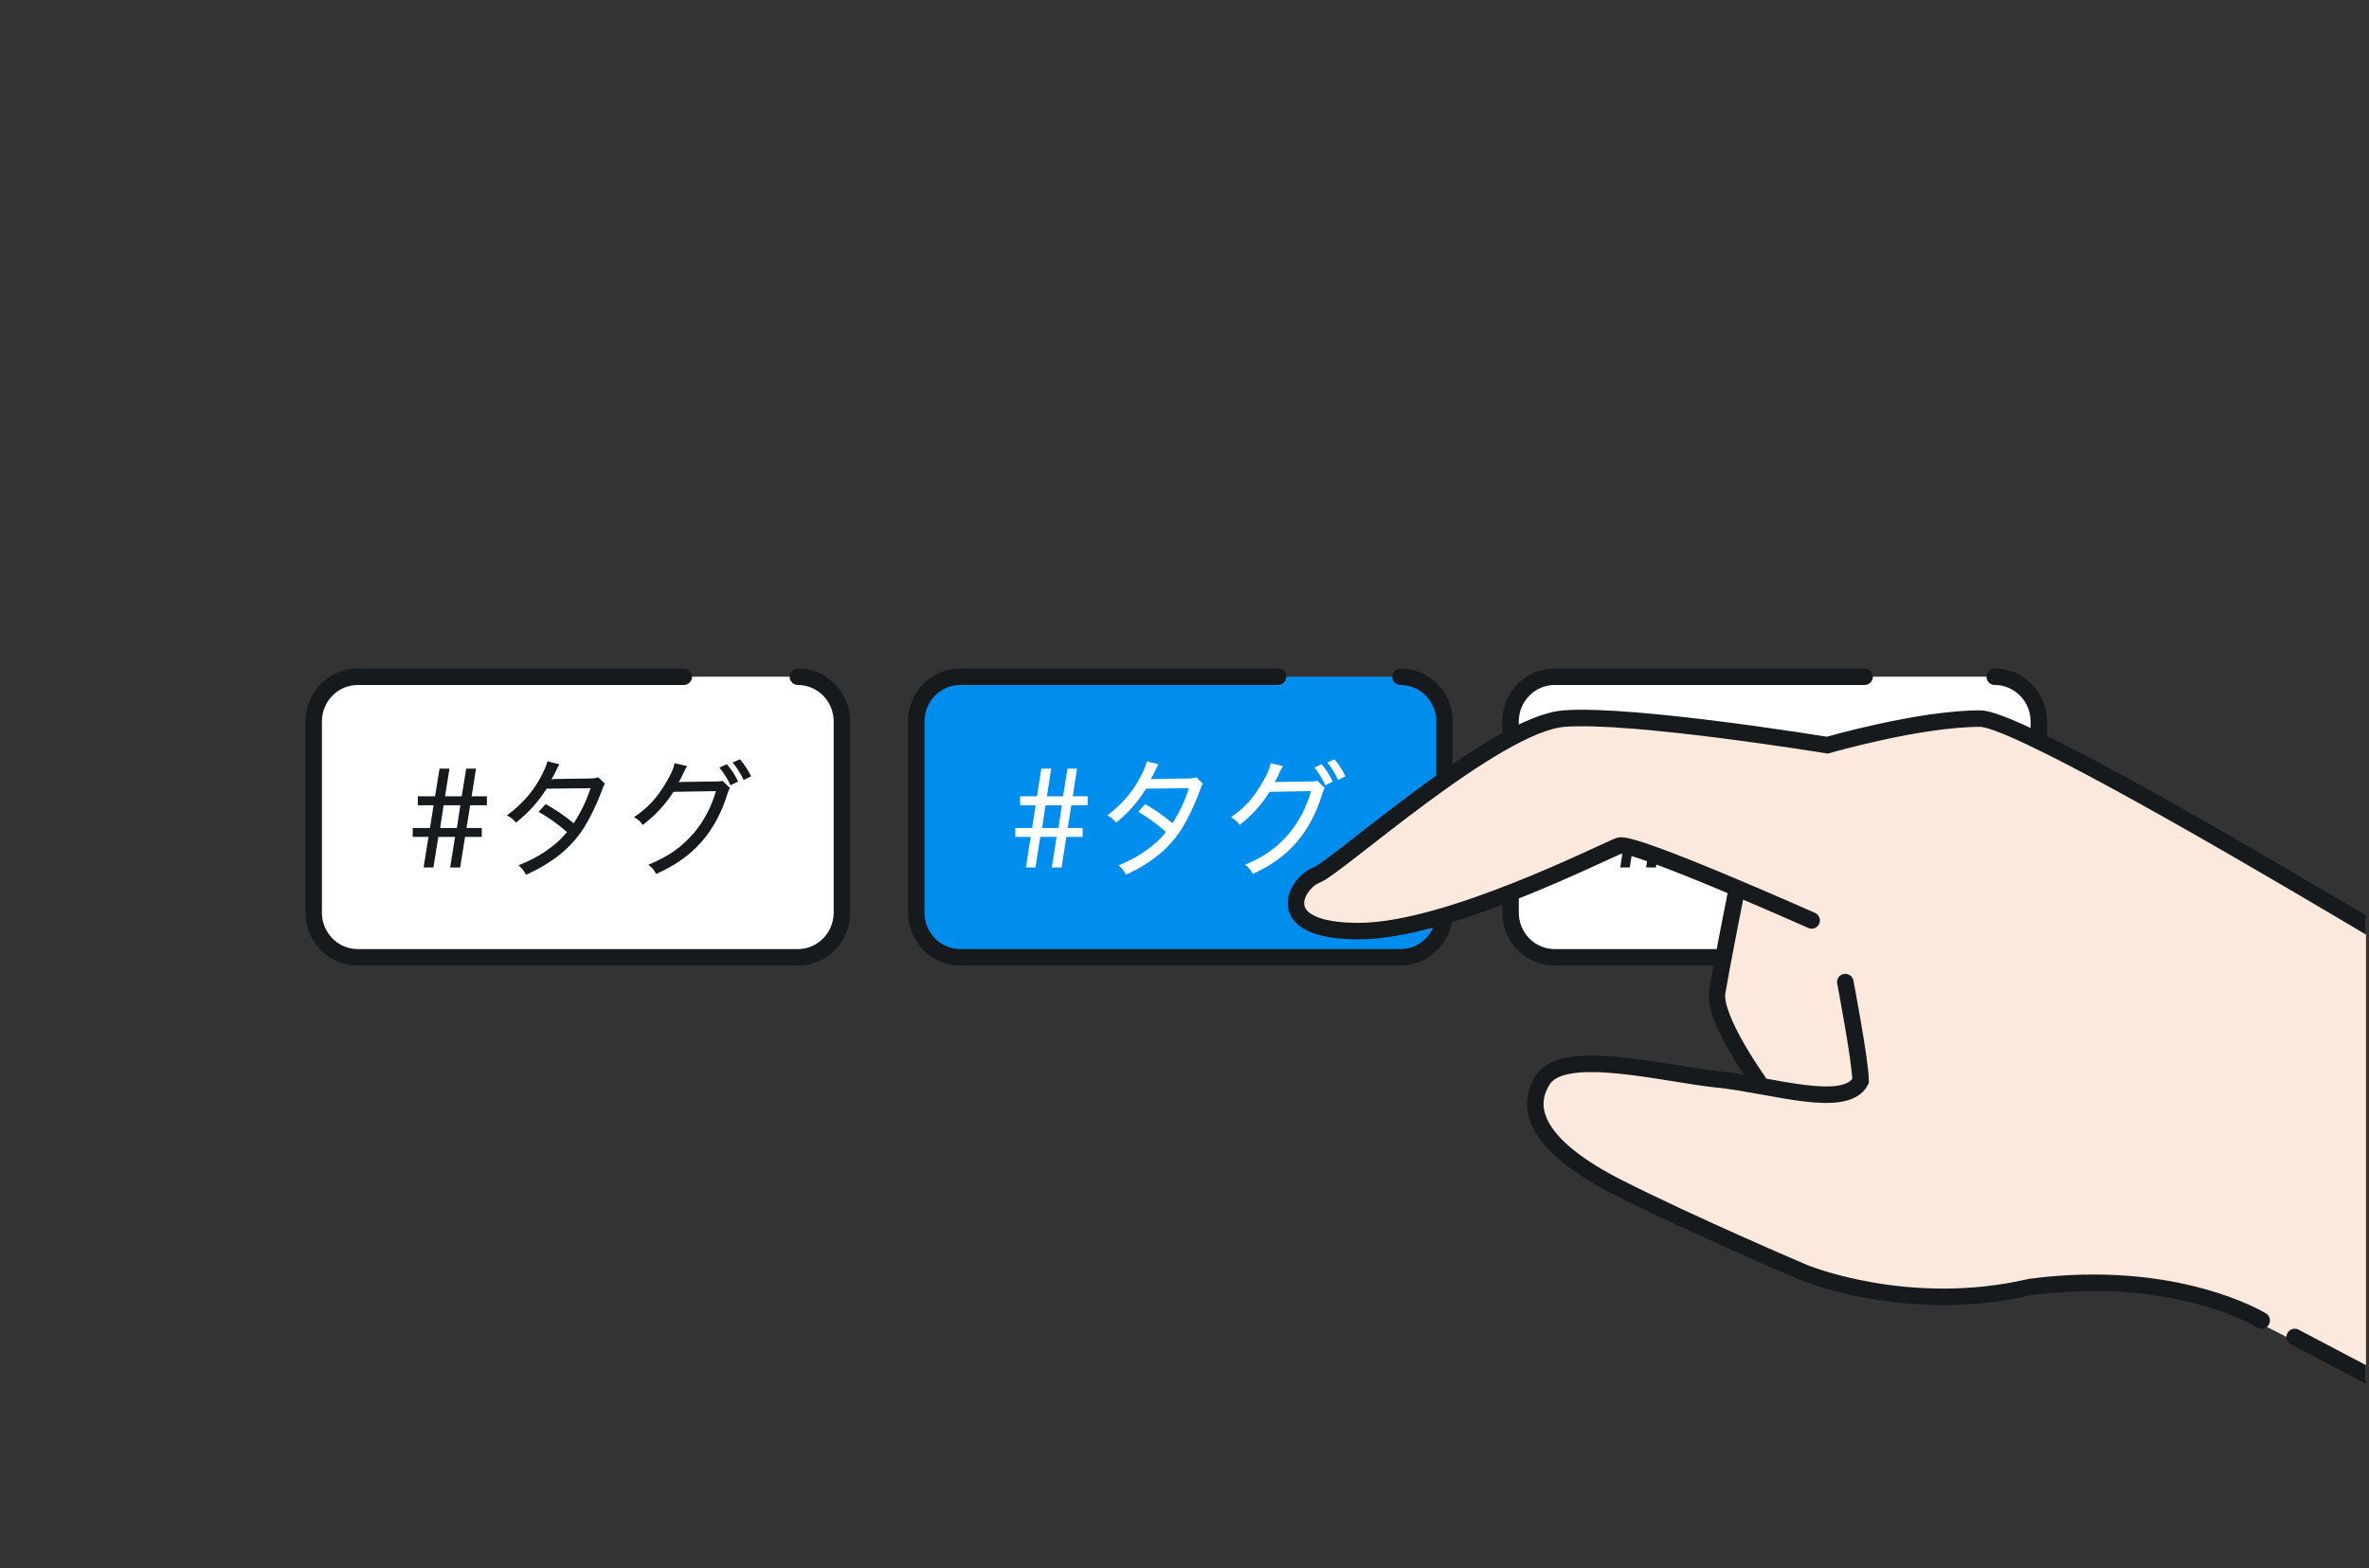 <svg width="287" height="190" viewBox="0 0 287 190" fill="none" xmlns="http://www.w3.org/2000/svg">
<rect x="0" y="0" width="287" height="190" fill="#333333" stroke="none"/>
<g clip-path="url(#clip0_39_756)">
<path d="M96.664 82C99.603 82 102 84.43 102 87.411V110.589C102 113.57 99.603 116 96.664 116H43.336C40.397 116 38 113.57 38 110.589V87.411C38 84.43 40.397 82 43.336 82H82.837" fill="white"/>
<path d="M96.664 82C99.603 82 102 84.43 102 87.411V110.589C102 113.57 99.603 116 96.664 116H43.336C40.397 116 38 113.57 38 110.589V87.411C38 84.43 40.397 82 43.336 82H82.837" stroke="#171A1C" stroke-width="2" stroke-linecap="round" stroke-linejoin="round"/>
<path d="M53.264 93.13H54.453L53.917 96.486H55.934L56.482 93.13H57.671L57.135 96.486H58.988V97.57H56.96L56.517 100.326H58.37V101.41H56.342L55.747 105.112H54.535L55.129 101.41H53.101L52.506 105.112H51.317L51.912 101.41H50V100.326H52.087L52.53 97.57H50.618V96.486H52.705L53.252 93.13H53.264ZM53.742 97.57L53.322 100.326H55.351L55.77 97.57H53.742ZM66.321 92.242L67.778 92.611C67.661 92.796 67.487 93.13 67.265 93.603C67.09 93.949 66.939 94.214 66.81 94.422C66.962 94.387 68.512 94.364 71.45 94.329C71.905 94.329 72.208 94.283 72.488 94.18L73.292 94.975C73.117 95.24 73.082 95.287 72.837 96.002C72.266 97.512 71.45 99.184 70.751 100.292C69.165 102.748 67.043 104.478 63.744 106C63.418 105.423 63.255 105.239 62.812 104.847C64.152 104.316 64.98 103.878 66.018 103.198C67.207 102.39 67.906 101.768 68.687 100.822C67.556 99.83 66.472 99.046 65.248 98.377L66.111 97.432C67.428 98.181 68.233 98.723 69.503 99.75C70.354 98.447 71.03 97.074 71.543 95.506L66.228 95.563C65.155 97.224 64.059 98.435 62.509 99.68C62.136 99.242 61.937 99.104 61.413 98.792C63.127 97.547 64.397 96.129 65.4 94.364C65.889 93.476 66.181 92.796 66.332 92.231L66.321 92.242ZM87.526 94.606L88.424 95.471C88.354 95.575 88.26 95.782 88.156 96.105C87.468 98.412 86.349 100.453 84.996 101.998C83.551 103.636 81.825 104.858 79.494 105.896C79.191 105.354 79.039 105.17 78.55 104.778C80.928 103.809 82.56 102.679 84.052 100.937C85.23 99.565 86.174 97.812 86.733 95.863L81.592 95.944C80.59 97.512 79.366 98.816 77.874 99.957C77.524 99.496 77.361 99.334 76.801 99.011C78.503 97.893 79.657 96.613 80.776 94.675C81.359 93.684 81.639 93.015 81.721 92.473L83.259 92.83C83.119 93.015 83.108 93.038 82.91 93.442C82.537 94.237 82.408 94.479 82.222 94.791C82.303 94.768 82.432 94.756 82.618 94.745H82.805C85.195 94.71 86.523 94.698 86.838 94.687C87.211 94.687 87.328 94.675 87.514 94.606H87.526ZM88.75 92.392L89.648 92C90.242 92.727 90.592 93.257 91 94.064L90.091 94.514C89.729 93.741 89.333 93.119 88.75 92.38V92.392ZM87.165 93.003L88.062 92.6C88.68 93.349 88.995 93.822 89.426 94.71L88.494 95.148C88.144 94.387 87.736 93.718 87.153 93.003H87.165Z" fill="#171A1C"/>
<path d="M169.664 82C172.603 82 175 84.43 175 87.411V110.589C175 113.57 172.603 116 169.664 116H116.336C113.397 116 111 113.57 111 110.589V87.411C111 84.43 113.397 82 116.336 82H154.82" fill="#008EEE"/>
<path d="M169.664 82C172.603 82 175 84.43 175 87.411V110.589C175 113.57 172.603 116 169.664 116H116.336C113.397 116 111 113.57 111 110.589V87.411C111 84.43 113.397 82 116.336 82H154.82" stroke="#171A1C" stroke-width="2" stroke-linecap="round" stroke-linejoin="round"/>
<path d="M126.195 93.13H127.355L126.832 96.486H128.787L129.322 93.13H130.482L129.958 96.486H131.766V97.57H129.788L129.356 100.326H131.164V101.41H129.185L128.605 105.112H127.423L128.003 101.41H126.024L125.445 105.112H124.285L124.865 101.41H123V100.326H125.035L125.467 97.57H123.591V96.486H125.626L126.161 93.13H126.195ZM126.661 97.57L126.252 100.326H128.23L128.64 97.57H126.661ZM138.93 92.242L140.351 92.611C140.237 92.796 140.067 93.13 139.85 93.603C139.68 93.949 139.532 94.214 139.407 94.422C139.566 94.387 141.067 94.364 143.932 94.329C144.376 94.329 144.671 94.283 144.944 94.18L145.729 94.975C145.558 95.24 145.524 95.287 145.285 96.002C144.728 97.512 143.932 99.184 143.25 100.292C141.704 102.748 139.634 104.478 136.417 106C136.098 105.423 135.939 105.239 135.518 104.847C136.826 104.316 137.633 103.878 138.645 103.198C139.805 102.39 140.487 101.768 141.249 100.822C140.146 99.83 139.089 99.046 137.895 98.377L138.736 97.432C140.021 98.181 140.806 98.723 142.045 99.75C142.875 98.447 143.534 97.074 144.035 95.506L138.85 95.563C137.804 97.224 136.735 98.435 135.223 99.68C134.859 99.242 134.666 99.104 134.154 98.792C135.825 97.547 137.065 96.129 138.043 94.364C138.52 93.476 138.804 92.796 138.941 92.231L138.93 92.242ZM159.6 94.606L160.476 95.471C160.408 95.575 160.317 95.782 160.214 96.105C159.543 98.412 158.452 100.453 157.133 101.998C155.723 103.636 154.04 104.858 151.766 105.896C151.471 105.354 151.323 105.17 150.845 104.778C153.165 103.809 154.757 102.679 156.212 100.937C157.36 99.565 158.281 97.812 158.827 95.863L153.813 95.944C152.835 97.512 151.641 98.816 150.186 99.957C149.845 99.496 149.674 99.334 149.14 99.011C150.8 97.893 151.926 96.613 153.017 94.675C153.586 93.684 153.858 93.015 153.938 92.473L155.439 92.83C155.302 93.015 155.291 93.038 155.098 93.442C154.734 94.237 154.609 94.479 154.427 94.791C154.507 94.768 154.632 94.756 154.814 94.745H154.995C157.326 94.71 158.623 94.698 158.93 94.687C159.293 94.687 159.407 94.675 159.589 94.606H159.6ZM160.806 92.392L161.681 92C162.261 92.727 162.602 93.257 163 94.064L162.113 94.514C161.761 93.741 161.374 93.119 160.817 92.38L160.806 92.392ZM159.248 93.003L160.123 92.6C160.715 93.349 161.022 93.822 161.454 94.71L160.555 95.148C160.214 94.387 159.816 93.718 159.248 93.003Z" fill="white"/>
<path d="M241.664 82C244.603 82 247 84.43 247 87.411V110.589C247 113.57 244.603 116 241.664 116H188.336C185.397 116 183 113.57 183 110.589V87.411C183 84.43 185.397 82 188.336 82H225.893" fill="white"/>
<path d="M241.664 82C244.603 82 247 84.43 247 87.411V110.589C247 113.57 244.603 116 241.664 116H188.336C185.397 116 183 113.57 183 110.589V87.411C183 84.43 185.397 82 188.336 82H225.893" stroke="#171A1C" stroke-width="2" stroke-linecap="round" stroke-linejoin="round"/>
<path d="M198.185 93.13H199.346L198.823 96.486H200.791L201.325 93.13H202.486L201.962 96.486H203.771V97.57H201.792L201.359 100.326H203.168V101.41H201.189L200.609 105.112H199.425L200.006 101.41H198.026L197.446 105.112H196.286L196.866 101.41H195V100.326H197.036L197.469 97.57H195.603V96.486H197.639L198.174 93.13H198.185ZM198.64 97.57L198.231 100.326H200.21L200.62 97.57H198.64ZM210.927 92.242L212.349 92.611C212.235 92.796 212.065 93.13 211.849 93.603C211.678 93.949 211.53 94.214 211.405 94.422C211.553 94.387 213.066 94.364 215.933 94.329C216.377 94.329 216.672 94.283 216.945 94.18L217.73 94.975C217.56 95.24 217.537 95.287 217.287 96.002C216.729 97.512 215.933 99.184 215.25 100.292C213.703 102.748 211.633 104.478 208.413 106C208.094 105.423 207.935 105.239 207.514 104.847C208.823 104.316 209.63 103.878 210.643 103.198C211.815 102.39 212.486 101.768 213.248 100.822C212.144 99.83 211.086 99.046 209.892 98.377L210.734 97.432C212.019 98.181 212.804 98.723 214.044 99.75C214.875 98.447 215.535 97.074 216.035 95.506L210.848 95.563C209.801 97.224 208.732 98.435 207.218 99.68C206.854 99.242 206.672 99.104 206.149 98.792C207.821 97.547 209.061 96.129 210.04 94.364C210.518 93.476 210.802 92.796 210.939 92.231L210.927 92.242ZM231.61 94.606L232.486 95.471C232.418 95.575 232.327 95.782 232.224 96.105C231.553 98.412 230.461 100.453 229.141 101.998C227.73 103.636 226.047 104.858 223.771 105.896C223.476 105.354 223.328 105.17 222.85 104.778C225.171 103.809 226.763 102.679 228.22 100.937C229.369 99.565 230.29 97.812 230.836 95.863L225.819 95.944C224.841 97.512 223.646 98.816 222.19 99.957C221.849 99.496 221.689 99.334 221.143 99.011C222.804 97.893 223.931 96.613 225.023 94.675C225.592 93.684 225.865 93.015 225.944 92.473L227.446 92.83C227.309 93.015 227.298 93.038 227.105 93.442C226.741 94.237 226.615 94.479 226.433 94.791C226.513 94.768 226.638 94.756 226.82 94.745H227.002C229.334 94.71 230.631 94.698 230.939 94.687C231.303 94.687 231.416 94.675 231.598 94.606H231.61ZM232.804 92.392L233.68 92C234.261 92.727 234.602 93.257 235 94.064L234.113 94.514C233.76 93.741 233.373 93.119 232.804 92.38V92.392ZM231.257 93.003L232.133 92.6C232.736 93.349 233.043 93.822 233.464 94.71L232.565 95.148C232.224 94.387 231.826 93.718 231.257 93.003Z" fill="#171A1C"/>
<path d="M307.5 122.5L240.5 86.5L221.298 90.272C221.298 90.272 197.731 86.434 189.44 87.072C181.149 87.709 162.05 104.918 159.499 105.909C156.947 106.9 153.76 112.663 164.591 112.663C175.422 112.663 195.814 102.424 195.814 102.424L210.115 107.857L210.614 108.051L207.926 120.34L213.665 131.216L214.153 131.49C211.896 131.467 209.684 131.387 207.926 131.216C201.553 130.578 189.451 127.378 186.899 131.216C184.348 135.054 186.899 139.53 195.814 144.018C204.728 148.505 227.32 156.694 227.32 156.694C227.32 156.694 237.5 158 247 155.5C252.128 155.518 261.304 156.157 264 156.694C275.478 158.619 311.595 183 311.595 183L337 164.994L327.893 136.19L306.053 124.827L307.5 122.5Z" fill="#FCE9DE"/>
<path d="M326 136C326 136 247.289 87.072 239.884 87.072C232.48 87.072 221.384 90.292 221.384 90.292C221.384 90.292 197.785 86.43 189.483 87.072C181.182 87.714 162.057 105.029 159.502 106.026C156.947 107.023 153.755 112.822 164.601 112.822C175.447 112.822 194.48 103.047 196.184 102.474C197.887 101.901 219.476 111.527 219.476 111.527" stroke="#171A1C" stroke-width="2" stroke-linecap="round"/>
<path d="M210.355 108C210.355 108 208.556 117.064 208.035 120.206C207.514 123.348 213 131 213 131" stroke="#171A1C" stroke-width="2" stroke-linecap="round"/>
<path d="M223.556 119C223.556 119 225.408 128.685 225.408 131.004C223.556 134.484 214.569 131.445 208.143 130.795C201.718 130.146 189.518 126.887 186.946 130.795C184.373 134.704 186.946 139.262 195.932 143.832C204.919 148.402 218.548 154.201 218.548 154.201C218.548 154.201 231.125 159.42 245.988 155.941C263.71 153.621 274 160 274 160" stroke="#171A1C" stroke-width="2" stroke-linecap="round"/>
<path d="M278 162L297 172" stroke="#171A1C" stroke-width="2" stroke-linecap="round" stroke-linejoin="round"/>
</g>
<defs>
<clipPath id="clip0_39_756">
<rect width="286.638" height="190" fill="white"/>
</clipPath>
</defs>
</svg>
